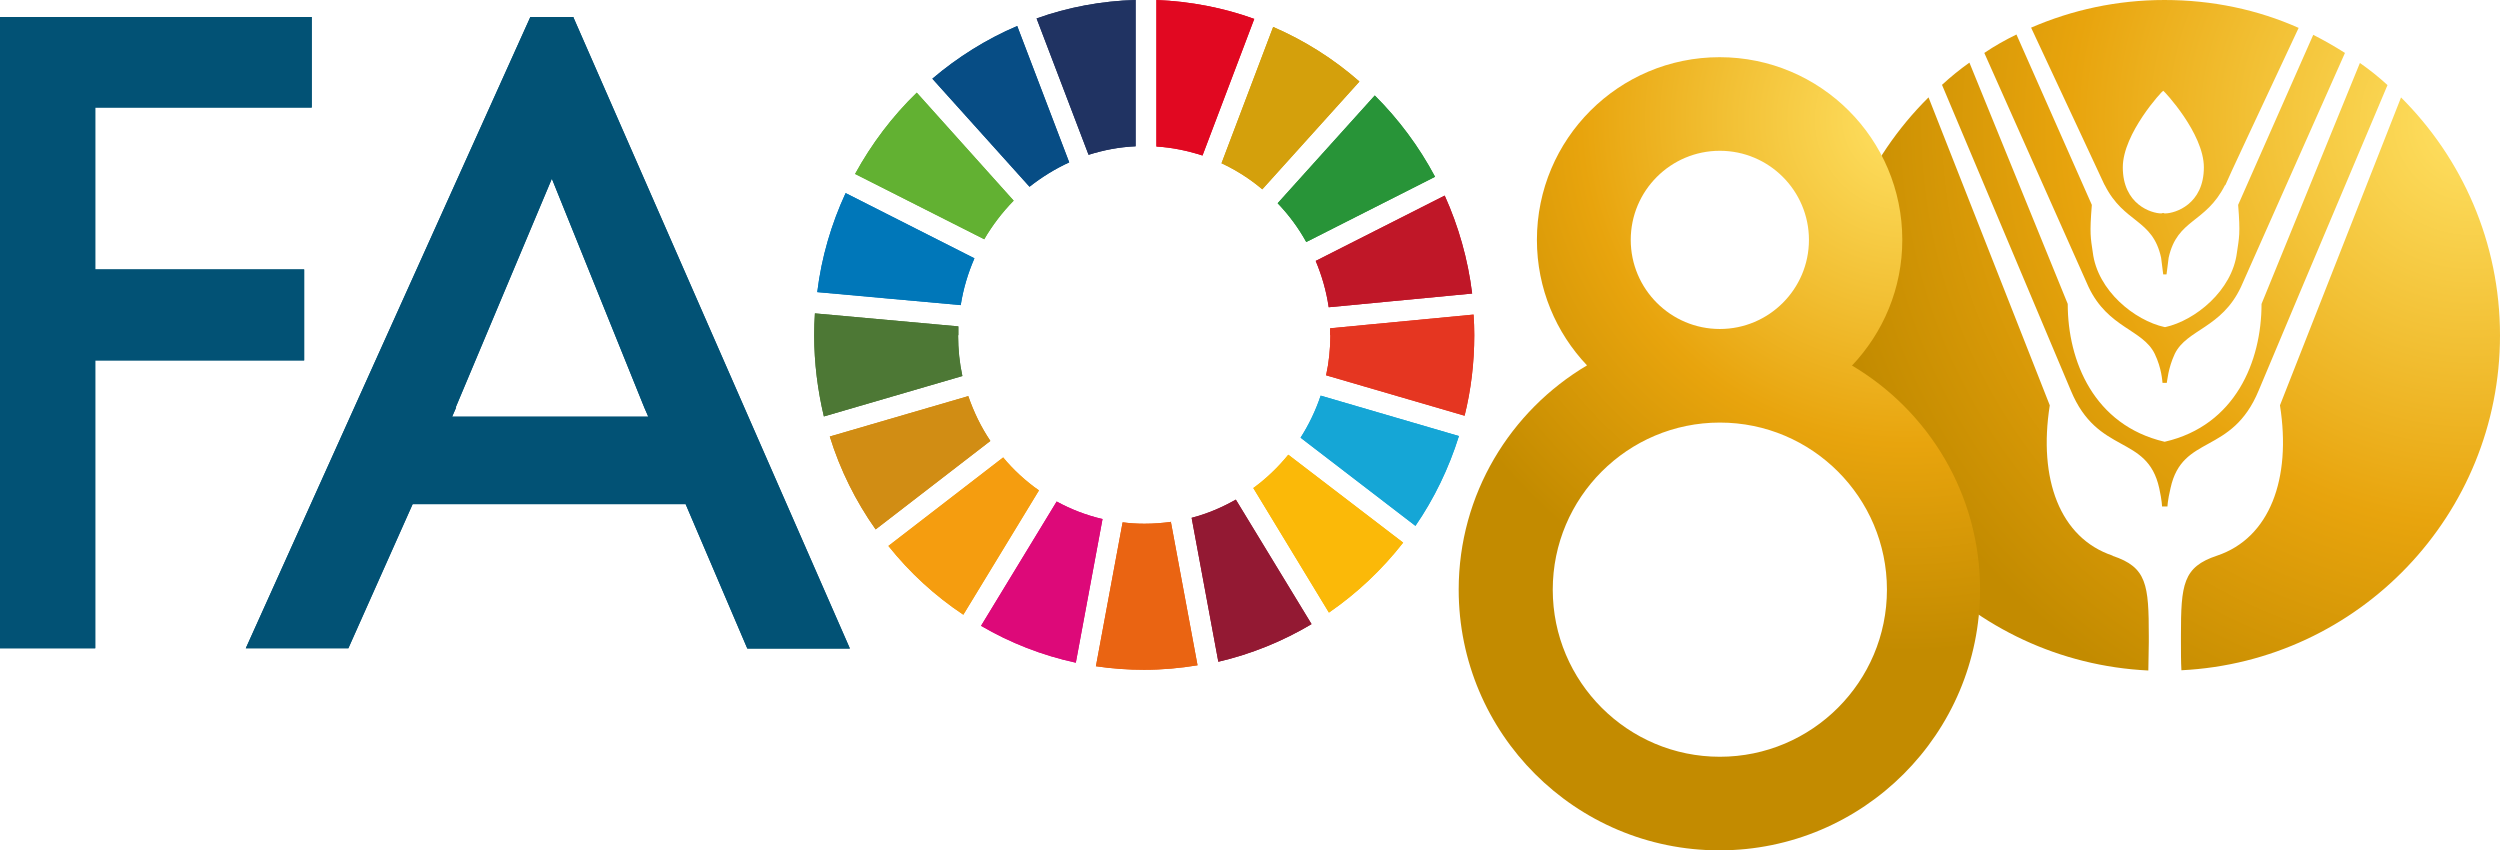 <?xml version="1.0" encoding="UTF-8"?> <svg xmlns="http://www.w3.org/2000/svg" xmlns:xlink="http://www.w3.org/1999/xlink" id="Livello_1" viewBox="14.17 13.45 105.78 35.98"><defs><style> .cls-1 { fill: #4d7835; } .cls-2 { fill: #d18d14; } .cls-3 { fill: #025275; } .cls-4 { fill: #e53621; } .cls-5 { fill: #0077b9; } .cls-6 { fill: #ea6412; } .cls-7 { fill: #d4a00c; } .cls-8 { fill: #15a6d6; } .cls-9 { fill: #931933; } .cls-10 { fill: #dd0979; } .cls-11 { fill: #074d85; } .cls-12 { fill: #289438; } .cls-13 { fill: #f59d0f; } .cls-14 { fill: #e10821; } .cls-15 { fill: #fbb908; } .cls-16 { fill: #203362; } .cls-17 { fill: #62b132; } .cls-18 { fill: url(#Sfumatura_senza_nome_123-2); } .cls-19 { fill: #c01728; } .cls-20 { fill: url(#Sfumatura_senza_nome_123); } </style><radialGradient id="Sfumatura_senza_nome_123" cx="118.76" cy="18.66" r="27.86" gradientUnits="userSpaceOnUse"><stop offset="0" stop-color="#ffe163"></stop><stop offset=".34" stop-color="#f2c034"></stop><stop offset=".61" stop-color="#e8a40d"></stop><stop offset="1" stop-color="#c38b00"></stop></radialGradient><radialGradient id="Sfumatura_senza_nome_123-2" cx="94.79" cy="18.51" r="22.52" xlink:href="#Sfumatura_senza_nome_123"></radialGradient></defs><g><g><polygon class="cls-3" points="14.17 14.17 14.17 40.88 18.2 40.88 18.2 28.7 27.04 28.7 27.04 24.85 18.2 24.85 18.2 18 27.36 18 27.36 14.17 14.17 14.17"></polygon><path class="cls-3" d="M33.45,30.69l4.07-9.68,3.91,9.68.17.39h-8.3l.17-.39ZM38.44,14.17h-1.83l-12.04,26.71h4.34l2.72-6.1h0s11.55,0,11.55,0h0s2.61,6.11,2.61,6.11h4.34l-11.7-26.71Z"></path><g><path class="cls-17" d="M55.81,23.58c.35-.6.77-1.15,1.25-1.64l-4.1-4.57c-1.03,1-1.91,2.16-2.61,3.44l5.46,2.76Z"></path><path class="cls-7" d="M65.86,20.36c.62.29,1.2.66,1.72,1.1l4.11-4.56c-1.08-.95-2.31-1.73-3.65-2.31l-2.19,5.78Z"></path><path class="cls-19" d="M75.29,21.73l-5.45,2.76c.26.62.45,1.27.55,1.96l6.07-.58c-.18-1.46-.58-2.85-1.16-4.14"></path><path class="cls-12" d="M69.44,23.69l5.45-2.76c-.68-1.28-1.54-2.43-2.55-3.44l-4.11,4.56c.47.49.88,1.04,1.21,1.64"></path><path class="cls-1" d="M54.72,27.63c0-.13,0-.25,0-.37l-6.07-.55c-.02.31-.03.61-.03.93,0,1.18.15,2.33.41,3.43l5.86-1.71c-.12-.55-.18-1.13-.18-1.72"></path><path class="cls-15" d="M68.68,32.69c-.43.53-.93,1.01-1.48,1.41l3.2,5.27c1.19-.82,2.25-1.82,3.14-2.96l-4.86-3.72Z"></path><path class="cls-4" d="M70.46,27.63c0,.58-.06,1.15-.18,1.7l5.86,1.71c.27-1.09.41-2.23.41-3.41,0-.29-.01-.58-.03-.87l-6.07.58c0,.1,0,.19,0,.29"></path><path class="cls-13" d="M56.61,32.81l-4.85,3.74c.9,1.13,1.97,2.11,3.17,2.91l3.2-5.26c-.57-.4-1.08-.87-1.52-1.4"></path><path class="cls-5" d="M54.82,26.36c.11-.7.31-1.36.58-1.98l-5.45-2.76c-.6,1.3-1.02,2.71-1.2,4.19l6.07.55Z"></path><path class="cls-9" d="M69.66,39.85l-3.2-5.26c-.58.33-1.21.6-1.87.77l1.13,6.09c1.41-.33,2.73-.87,3.94-1.59"></path><path class="cls-8" d="M70.05,30.19c-.21.63-.5,1.23-.85,1.78l4.86,3.73c.79-1.15,1.41-2.43,1.84-3.8l-5.85-1.71Z"></path><path class="cls-6" d="M63.73,35.53c-.37.05-.75.08-1.14.08-.31,0-.62-.02-.92-.06l-1.13,6.09c.67.1,1.35.15,2.04.15.77,0,1.53-.07,2.26-.19l-1.13-6.08Z"></path><path class="cls-14" d="M63.1,19.65c.68.04,1.33.18,1.95.38l2.19-5.78c-1.3-.47-2.69-.74-4.14-.8v6.19Z"></path><path class="cls-10" d="M60.81,35.41c-.68-.16-1.33-.41-1.93-.74l-3.2,5.26c1.23.72,2.58,1.25,4.01,1.56l1.13-6.08Z"></path><path class="cls-16" d="M60.23,20c.63-.2,1.3-.33,1.99-.36v-6.19c-1.46.04-2.87.31-4.19.78l2.2,5.77Z"></path><path class="cls-2" d="M56.07,32.1c-.39-.58-.7-1.22-.93-1.89l-5.86,1.71c.44,1.42,1.1,2.74,1.94,3.93l4.85-3.74Z"></path><path class="cls-11" d="M57.72,21.36c.52-.41,1.08-.76,1.69-1.04l-2.2-5.77c-1.31.56-2.52,1.32-3.59,2.23l4.11,4.57Z"></path></g></g><polygon class="cls-3" points="14.17 14.17 14.17 40.88 18.2 40.88 18.2 28.7 27.04 28.7 27.04 24.85 18.2 24.85 18.2 18 27.36 18 27.36 14.17 14.17 14.17"></polygon><path class="cls-3" d="M33.45,30.69l4.07-9.68,3.91,9.68.17.39h-8.3l.17-.39ZM38.44,14.17h-1.83l-12.04,26.71h4.34l2.72-6.1h0s11.55,0,11.55,0h0s2.61,6.11,2.61,6.11h4.34l-11.7-26.71Z"></path><g><path class="cls-17" d="M55.81,23.58c.35-.6.77-1.15,1.25-1.64l-4.1-4.57c-1.03,1-1.91,2.16-2.61,3.44l5.46,2.76Z"></path><path class="cls-7" d="M65.86,20.36c.62.29,1.2.66,1.72,1.1l4.11-4.56c-1.08-.95-2.31-1.73-3.65-2.31l-2.19,5.78Z"></path><path class="cls-19" d="M75.29,21.73l-5.45,2.76c.26.62.45,1.27.55,1.96l6.07-.58c-.18-1.46-.58-2.85-1.16-4.14"></path><path class="cls-12" d="M69.44,23.69l5.45-2.76c-.68-1.28-1.54-2.43-2.55-3.44l-4.11,4.56c.47.49.88,1.04,1.21,1.64"></path><path class="cls-1" d="M54.72,27.63c0-.13,0-.25,0-.37l-6.07-.55c-.02.31-.03.61-.03.93,0,1.18.15,2.33.41,3.43l5.86-1.71c-.12-.55-.18-1.13-.18-1.72"></path><path class="cls-15" d="M68.68,32.69c-.43.53-.93,1.01-1.48,1.41l3.2,5.27c1.19-.82,2.25-1.82,3.14-2.96l-4.86-3.72Z"></path><path class="cls-4" d="M70.46,27.63c0,.58-.06,1.15-.18,1.7l5.86,1.71c.27-1.09.41-2.23.41-3.41,0-.29-.01-.58-.03-.87l-6.07.58c0,.1,0,.19,0,.29"></path><path class="cls-13" d="M56.61,32.81l-4.85,3.74c.9,1.13,1.97,2.11,3.17,2.91l3.2-5.26c-.57-.4-1.08-.87-1.52-1.4"></path><path class="cls-5" d="M54.82,26.36c.11-.7.31-1.36.58-1.98l-5.45-2.76c-.6,1.3-1.02,2.71-1.2,4.19l6.07.55Z"></path><path class="cls-9" d="M69.66,39.85l-3.2-5.26c-.58.33-1.21.6-1.87.77l1.13,6.09c1.41-.33,2.73-.87,3.94-1.59"></path><path class="cls-8" d="M70.05,30.19c-.21.63-.5,1.23-.85,1.78l4.86,3.73c.79-1.15,1.41-2.43,1.84-3.8l-5.85-1.71Z"></path><path class="cls-6" d="M63.73,35.53c-.37.05-.75.08-1.14.08-.31,0-.62-.02-.92-.06l-1.13,6.09c.67.1,1.35.15,2.04.15.77,0,1.53-.07,2.26-.19l-1.13-6.08Z"></path><path class="cls-14" d="M63.1,19.65c.68.04,1.33.18,1.95.38l2.19-5.78c-1.3-.47-2.69-.74-4.14-.8v6.19Z"></path><path class="cls-10" d="M60.81,35.41c-.68-.16-1.33-.41-1.93-.74l-3.2,5.26c1.23.72,2.58,1.25,4.01,1.56l1.13-6.08Z"></path><path class="cls-16" d="M60.23,20c.63-.2,1.3-.33,1.99-.36v-6.19c-1.46.04-2.87.31-4.19.78l2.2,5.77Z"></path><path class="cls-2" d="M56.07,32.1c-.39-.58-.7-1.22-.93-1.89l-5.86,1.71c.44,1.42,1.1,2.74,1.94,3.93l4.85-3.74Z"></path><path class="cls-11" d="M57.72,21.36c.52-.41,1.08-.76,1.69-1.04l-2.2-5.77c-1.31.56-2.52,1.32-3.59,2.23l4.11,4.57Z"></path></g></g><g><path class="cls-20" d="M103.56,36.96c-2.24-.75-3.15-3.25-2.66-6.36l-5.13-13.03c-2.6,2.58-4.2,6.14-4.2,10.08,0,7.6,5.98,13.81,13.5,14.17,0-.38.02-.78.02-1.2v-.25h0c0-2.18-.08-2.92-1.53-3.4ZM114.02,16.12l-4.16,10.19c0,2.42-1.1,5.14-4.09,5.83h-.02c-2.98-.7-4.09-3.41-4.09-5.83l-4.16-10.21c-.41.29-.79.6-1.16.94,2.38,5.65,5.44,12.91,5.45,12.93,1.14,2.76,3.23,1.84,3.74,4.13.12.55.12.78.12.78h.23s0-.23.13-.78c.5-2.29,2.59-1.37,3.73-4.13,0-.02,3.06-7.27,5.45-12.92-.37-.34-.76-.65-1.16-.93ZM105.76,13.45c-2.02,0-3.92.42-5.65,1.17,1.57,3.35,3.08,6.6,3.1,6.64,0,0,.02.02.02.03.82,1.62,2.02,1.41,2.38,3.06l.09.71h.14l.09-.71c.37-1.65,1.56-1.44,2.38-3.06.02,0,.03-.03.03-.03,0-.04,1.52-3.28,3.09-6.63-1.73-.77-3.65-1.18-5.67-1.18ZM105.77,22.48s-.04,0-.07-.02h0s-.07.02-.08.02c-.42,0-1.63-.38-1.63-1.95,0-1.43,1.67-3.24,1.71-3.24.03,0,1.72,1.8,1.72,3.24,0,1.57-1.22,1.95-1.64,1.95ZM112.05,14.92l-3.18,7.2c.1,1.22.04,1.39-.05,2.01-.2,1.62-1.77,2.88-3.03,3.16h-.03c-1.27-.28-2.84-1.54-3.04-3.16-.09-.62-.14-.78-.04-2.01l-3.19-7.21c-.47.23-.92.48-1.36.78,2.07,4.65,4.41,9.89,4.41,9.9.83,1.75,2.29,1.79,2.8,2.83.3.62.32,1.17.33,1.23h.18c.02-.06.05-.61.34-1.23.51-1.04,1.98-1.08,2.8-2.83,0,0,2.33-5.25,4.4-9.9-.44-.28-.88-.53-1.35-.77ZM115.76,17.58l-5.12,13.02c.49,3.11-.43,5.61-2.66,6.36-1.45.48-1.53,1.22-1.53,3.39v.26c0,.42,0,.82.02,1.2,7.51-.37,13.48-6.58,13.48-14.17,0-3.93-1.6-7.49-4.19-10.07Z"></path><path class="cls-18" d="M92.54,28.91c1.31-1.39,2.12-3.25,2.12-5.31,0-4.27-3.46-7.73-7.73-7.73s-7.73,3.46-7.73,7.73c0,2.06.81,3.93,2.12,5.31-3.24,1.92-5.43,5.45-5.43,9.49,0,6.09,4.94,11.03,11.03,11.03s11.03-4.94,11.03-11.03c0-4.04-2.18-7.57-5.43-9.49ZM86.94,19.83c2.08,0,3.77,1.69,3.77,3.77s-1.69,3.77-3.77,3.77-3.77-1.69-3.77-3.77,1.69-3.77,3.77-3.77ZM86.94,45.47c-3.9,0-7.07-3.17-7.07-7.07s3.17-7.07,7.07-7.07,7.07,3.17,7.07,7.07-3.17,7.07-7.07,7.07Z"></path></g></svg> 
